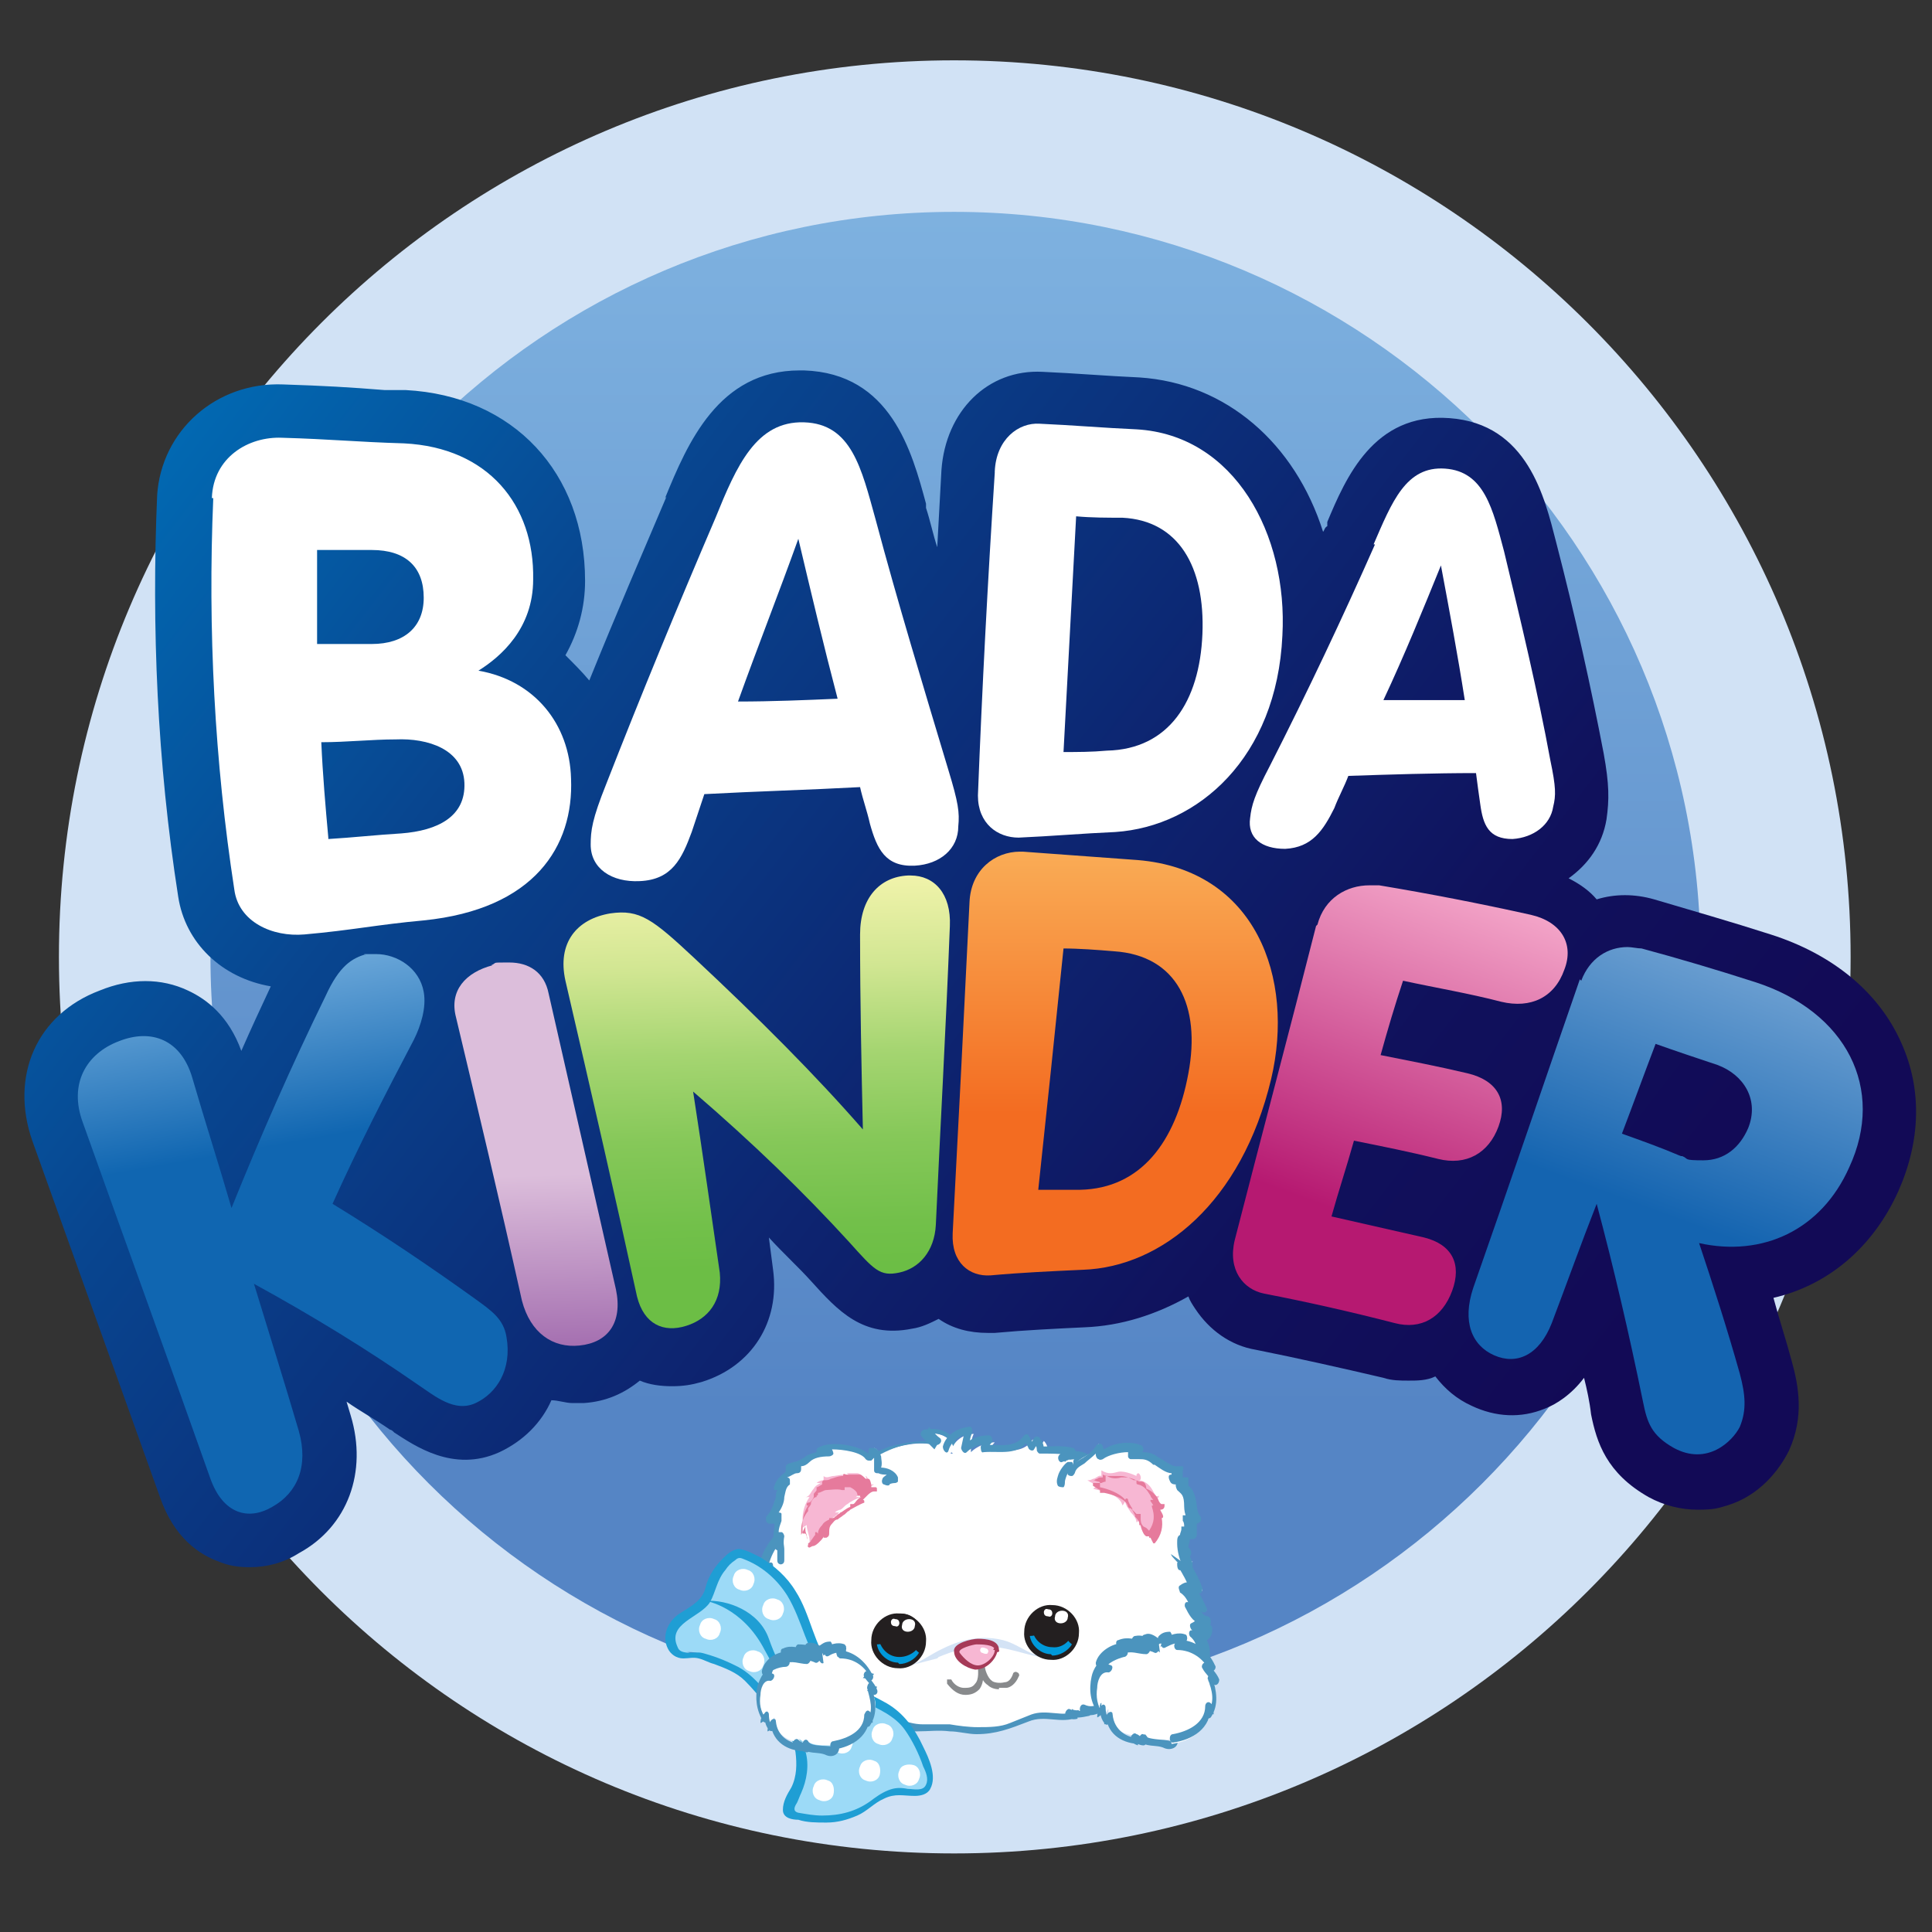 <?xml version="1.0" encoding="UTF-8"?>
<svg id="Layer_1" data-name="Layer 1" xmlns="http://www.w3.org/2000/svg" version="1.1" xmlns:xlink="http://www.w3.org/1999/xlink" viewBox="0 0 137.7 137.7">
  <rect x="0" y="0" width="137.7" height="137.7" fill="#333333" stroke="none"/>
  <defs>
    <style>
      .cls-1 {
        fill: #0099da;
      }

      .cls-1, .cls-2, .cls-3, .cls-4, .cls-5, .cls-6, .cls-7, .cls-8, .cls-9, .cls-10, .cls-11, .cls-12, .cls-13, .cls-14, .cls-15, .cls-16, .cls-17, .cls-18, .cls-19, .cls-20, .cls-21, .cls-22, .cls-23 {
        stroke-width: 0px;
      }

      .cls-2 {
        fill: url(#linear-gradient);
      }

      .cls-3 {
        fill: #d4e3f5;
      }

      .cls-4 {
        fill: url(#linear-gradient-6);
      }

      .cls-5 {
        fill: #f7b7d3;
      }

      .cls-6 {
        fill: #9cdaf7;
      }

      .cls-24 {
        clip-path: url(#clippath-2);
      }

      .cls-7 {
        fill: #203e7a;
      }

      .cls-25 {
        clip-path: url(#clippath-6);
      }

      .cls-8 {
        fill: #93bfe6;
      }

      .cls-9 {
        fill: url(#linear-gradient-5);
      }

      .cls-10 {
        fill: none;
      }

      .cls-26 {
        clip-path: url(#clippath-7);
      }

      .cls-11 {
        fill: #888a8c;
      }

      .cls-27 {
        clip-path: url(#clippath-1);
      }

      .cls-28 {
        clip-path: url(#clippath-4);
      }

      .cls-12 {
        fill: url(#linear-gradient-2);
      }

      .cls-13 {
        fill: #e67a9c;
      }

      .cls-14 {
        fill: url(#linear-gradient-7);
      }

      .cls-15 {
        fill: url(#linear-gradient-3);
      }

      .cls-29 {
        clip-path: url(#clippath-9);
      }

      .cls-30 {
        clip-path: url(#clippath);
      }

      .cls-31 {
        clip-path: url(#clippath-3);
      }

      .cls-16 {
        fill: url(#linear-gradient-8);
      }

      .cls-32 {
        clip-path: url(#clippath-8);
      }

      .cls-17 {
        fill: #231f20;
      }

      .cls-18 {
        fill: #fff;
      }

      .cls-33 {
        clip-path: url(#clippath-5);
      }

      .cls-19 {
        fill: #d1e2f5;
      }

      .cls-20 {
        fill: #1f9ed4;
      }

      .cls-34 {
        clip-path: url(#clippath-10);
      }

      .cls-21 {
        fill: url(#linear-gradient-4);
      }

      .cls-22 {
        fill: #4b94be;
      }

      .cls-23 {
        fill: #a63a58;
      }
    </style>
    <clipPath id="clippath">
      <rect class="cls-10" x=".8" y="4.3" width="136.2" height="129"/>
    </clipPath>
    <clipPath id="clippath-1">
      <path class="cls-10" d="M15,68.2c0,29.3,23.8,53.1,53.1,53.1s53.1-23.8,53.1-53.1S97.3,15.1,68,15.1,15,38.9,15,68.2"/>
    </clipPath>
    <linearGradient id="linear-gradient" x1="-524.3" y1="487" x2="-523.3" y2="487" gradientTransform="translate(-52217.2 56303) rotate(90) scale(107.4 -107.4)" gradientUnits="userSpaceOnUse">
      <stop offset="0" stop-color="#88bce6"/>
      <stop offset="1" stop-color="#5585c5"/>
    </linearGradient>
    <clipPath id="clippath-2">
      <path class="cls-10" d="M47.5,35.4c-1.7,4-3.6,8.4-5.5,13.1-.5-.6-1.1-1.2-1.7-1.8.9-1.6,1.4-3.4,1.4-5.3,0-7.7-5.1-13.2-12.8-13.6h-1.5c-2.5-.2-4.2-.3-7.2-.4-4.8-.2-8.7,3.3-9,7.9-.4,9.4,0,19,1.5,28.6.5,3.3,3.1,5.8,6.6,6.4-.7,1.5-1.4,3-2.1,4.6-.9-2.5-2.5-3.7-3.8-4.3-1.9-.9-4.1-.9-6.3,0-4.5,1.7-6.4,6.1-4.8,10.7l9.1,25.4c1,2.9,2.8,4.1,4.2,4.6.7.3,1.4.4,2.2.4,1.2,0,2.4-.3,3.5-1,3.5-1.9,4.9-5.8,3.7-9.8l-.3-1c1,.7,2.1,1.3,3.1,2,.1,0,.2.1.3.2,1.4.9,4.2,2.9,7.5,1.4,1.7-.8,3-2.1,3.7-3.7.5,0,1,.2,1.5.2s.5,0,.8,0c1.6-.1,2.9-.7,4-1.6.7.3,1.5.4,2.3.4s1.4-.1,2.1-.3c3.6-1.1,5.6-4.3,5.1-8l-.3-2.3c1,1.1,2.1,2.1,3,3.1h0c1.9,2.1,3.7,4.1,7.2,3.4.7-.1,1.3-.4,1.9-.7,1,.7,2.2,1,3.5,1s.3,0,.5,0c2.2-.2,4.3-.3,6.4-.4,2.6-.1,5.1-.9,7.4-2.2.1.3.3.6.5.9,1,1.5,2.5,2.6,4.3,2.9,3,.6,6.1,1.3,9.1,2,.6.2,1.2.2,1.8.2s1.3,0,1.9-.3c.7.9,1.5,1.6,2.6,2.1,1.7.8,3.5.9,5.2.2.8-.3,1.9-1,2.8-2.2.2.8.4,1.7.5,2.6.4,2,1.1,4.2,4.1,5.9,1.1.6,2.3.9,3.5.9s1.4-.1,2.1-.3c2.3-.7,3.7-2.5,4.4-3.9,1.1-2.4.7-4.6.2-6.4-.4-1.5-.9-3-1.3-4.5,3.9-.9,7.1-3.6,8.9-7.6,1.6-3.6,1.7-7.3.2-10.6-1.6-3.6-4.9-6.3-9.3-7.7h0c-2.8-.9-5.6-1.7-8.3-2.5-1.4-.4-2.8-.4-4.1,0-.5-.6-1.2-1.1-2-1.5,1.4-1,2.4-2.4,2.7-4.2.2-1.4.2-2.5-.2-4.7-.9-4.7-2-9.7-3.4-15.1-.8-3.1-2-8.4-7.6-8.8-5.4-.4-7.4,4.3-8.7,7.4v.3c-.2.1-.2.3-.3.4-2-6.3-6.9-10.6-13.1-11-2.3-.1-4.6-.3-6.9-.4-3.9-.2-6.9,2.8-7.2,7-.1,1.8-.2,3.7-.3,5.5-.3-.9-.5-1.9-.8-2.8v-.3c-1-3.7-2.5-9.3-8.7-9.5,0,0-.2,0-.3,0-5.8,0-8,5.2-9.6,9.1"/>
    </clipPath>
    <linearGradient id="linear-gradient-2" x1="-527.2" y1="487.1" x2="-526.2" y2="487.1" gradientTransform="translate(-64026.6 69370.8) rotate(90) scale(131.6 -131.6)" gradientUnits="userSpaceOnUse">
      <stop offset="0" stop-color="#0077c0"/>
      <stop offset="0" stop-color="#0072bb"/>
      <stop offset=".3" stop-color="#08458f"/>
      <stop offset=".6" stop-color="#0d2470"/>
      <stop offset=".8" stop-color="#10115c"/>
      <stop offset="1" stop-color="#120a56"/>
    </linearGradient>
    <clipPath id="clippath-3">
      <rect class="cls-10" x=".8" y="4.3" width="136.2" height="129"/>
    </clipPath>
    <clipPath id="clippath-4">
      <path class="cls-10" d="M26.1,68c-1,.3-1.9.8-2.9,3-2.4,4.9-4.6,9.9-6.7,15.1-.9-3.1-1.9-6.2-2.8-9.3-.8-2.7-2.9-3.5-5.2-2.6-2.4.9-3.6,3.1-2.6,5.8,3.1,8.7,6.2,17.2,9.1,25.4.9,2.5,2.7,3,4.4,2,1.8-1,2.6-2.9,1.9-5.4-1-3.4-2.1-6.9-3.2-10.5,4.2,2.3,8.1,4.7,11.7,7.2,1.2.8,2.6,2,4.1,1.3,1.5-.7,2.6-2.4,2.2-4.7-.2-1.3-1.1-1.9-2.2-2.7-3.2-2.3-6.6-4.6-10.2-6.8,1.8-4,3.8-7.9,5.8-11.7.5-1,.9-2.3.7-3.4-.3-1.7-1.9-2.7-3.4-2.7s-.5,0-.8.1"/>
    </clipPath>
    <linearGradient id="linear-gradient-3" x1="-516.1" y1="469.8" x2="-515.1" y2="469.8" gradientTransform="translate(-7810 8683.7) rotate(90) scale(16.7 -16.7)" gradientUnits="userSpaceOnUse">
      <stop offset="0" stop-color="#88bce6"/>
      <stop offset="1" stop-color="#1066b1"/>
    </linearGradient>
    <clipPath id="clippath-5">
      <path class="cls-10" d="M35.1,68.8c-1.9.5-3.1,1.8-2.6,3.7,1.5,6.3,3.1,13,4.7,20.2.6,2.3,2.2,3.4,4.1,3.2,2-.2,3.1-1.6,2.6-4-1.7-7.5-3.3-14.5-4.8-21.1-.3-1.5-1.4-2.2-2.8-2.2s-.8,0-1.3.2"/>
    </clipPath>
    <linearGradient id="linear-gradient-4" x1="-519.7" y1="480.5" x2="-518.7" y2="480.5" gradientTransform="translate(-15735.7 17123.4) rotate(90) scale(32.8 -32.8)" gradientUnits="userSpaceOnUse">
      <stop offset="0" stop-color="#dcbedb"/>
      <stop offset=".2" stop-color="#dcbedb"/>
      <stop offset=".7" stop-color="#9255a2"/>
      <stop offset="1" stop-color="#9255a2"/>
    </linearGradient>
    <clipPath id="clippath-6">
      <path class="cls-10" d="M64.7,62.4c-2,.1-3.4,1.6-3.4,4.2,0,4.8.1,9.5.2,13.9,0,0,0,0,0,0-3.4-3.9-7.4-7.9-12-12.2-3-2.8-3.9-3.5-6-3.2-2.4.4-3.8,2.1-3.2,4.8,1.9,8.2,3.6,15.6,5.1,22.5.5,2,1.9,2.6,3.5,2.1,1.6-.5,2.6-1.8,2.4-3.8-.6-4.1-1.2-8.4-1.9-12.9,0,0,0,0,0,0,4.3,3.7,7.9,7.2,11.1,10.7,1.8,2,2.2,2.5,3.6,2.2,1.4-.3,2.5-1.5,2.6-3.4.3-6.6.7-13.6,1-21.3.1-2.3-1.1-3.6-2.8-3.6s-.2,0-.3,0"/>
    </clipPath>
    <linearGradient id="linear-gradient-5" x1="-519.3" y1="479.8" x2="-518.3" y2="479.8" gradientTransform="translate(-14628 15950.4) rotate(90) scale(30.6 -30.6)" gradientUnits="userSpaceOnUse">
      <stop offset="0" stop-color="#fff9b6"/>
      <stop offset="0" stop-color="#fff9b6"/>
      <stop offset=".3" stop-color="#d1e692"/>
      <stop offset=".5" stop-color="#a5d571"/>
      <stop offset=".7" stop-color="#86c859"/>
      <stop offset=".9" stop-color="#72c04a"/>
      <stop offset="1" stop-color="#6cbe45"/>
    </linearGradient>
    <clipPath id="clippath-7">
      <path class="cls-10" d="M75.7,67.6c1.2,0,2.5.1,3.7.2,4.5.3,6.2,3.9,5.3,8.7-.9,4.9-3.4,8.2-7.7,8.3-1,0-2,0-3,0,.6-5.6,1.2-11.3,1.8-17.2M69.1,64.3c-.4,8.2-.8,16.1-1.2,23.6-.1,2.1,1.2,3.1,2.7,3,2.2-.2,4.4-.3,6.6-.4,5.6-.2,11.3-4.8,13.4-13.6,1.7-7.2-1.1-14.9-9.5-15.6-2.7-.2-5.4-.4-8.2-.6,0,0-.1,0-.2,0-1.8,0-3.5,1.3-3.6,3.6"/>
    </clipPath>
    <linearGradient id="linear-gradient-6" x1="-521.5" y1="483.3" x2="-520.5" y2="483.3" gradientTransform="translate(-22192 24088.3) rotate(90) scale(46.1 -46.1)" gradientUnits="userSpaceOnUse">
      <stop offset="0" stop-color="#ffdb7c"/>
      <stop offset="0" stop-color="#ffdb7c"/>
      <stop offset=".7" stop-color="#f36c21"/>
      <stop offset="1" stop-color="#f36c21"/>
    </linearGradient>
    <clipPath id="clippath-8">
      <path class="cls-10" d="M93.8,66c-1.9,7.5-3.9,15-5.8,22.4-.5,2.1.6,3.5,2.1,3.8,3.1.6,6.2,1.3,9.3,2.1,1.9.5,3.4-.4,4.1-2.3.7-1.9,0-3.3-2-3.8-2.2-.5-4.4-1-6.6-1.5.5-1.8,1.1-3.6,1.6-5.4,2,.4,4,.8,6,1.3,2,.5,3.6-.4,4.3-2.3.7-1.9-.1-3.3-2.2-3.8-2.1-.5-4.2-.9-6.2-1.3.5-1.8,1-3.5,1.6-5.3,2.3.5,4.7.9,7,1.5,2.1.5,3.8-.3,4.5-2.3.7-1.8-.2-3.4-2.4-3.9-3.6-.8-7.2-1.5-10.8-2.1-.2,0-.5,0-.7,0-1.6,0-3.2.9-3.7,2.8"/>
    </clipPath>
    <linearGradient id="linear-gradient-7" x1="-514.1" y1="482" x2="-513.1" y2="482" gradientTransform="translate(-13146.7 -12348.4) rotate(-180) scale(25.8 -25.8)" gradientUnits="userSpaceOnUse">
      <stop offset="0" stop-color="#f6abcc"/>
      <stop offset="1" stop-color="#b61971"/>
    </linearGradient>
    <clipPath id="clippath-9">
      <path class="cls-10" d="M119.8,82.4c-1.4-.6-2.8-1.1-4.2-1.6.8-2.1,1.6-4.3,2.4-6.4,1.4.5,2.9,1,4.4,1.5,1.9.7,3,2.5,2.2,4.5-.6,1.4-1.7,2.3-3.2,2.3s-1-.1-1.5-.3M112.6,69.8c-2.5,7.2-5,14.6-7.6,22-.8,2.4-.1,4.1,1.5,4.8,1.6.7,3.2,0,4.1-2.3,1.1-2.9,2.1-5.7,3.2-8.5,0,0,0,0,0,0,1.2,4.5,2.3,9.2,3.3,14.1.3,1.5.6,2.4,2.2,3.3,2.4,1.3,4.2-.5,4.7-1.5.5-1.2.4-2.3,0-3.8-.9-3.2-1.9-6.3-2.9-9.3,4.5,1,8.7-.9,10.7-5.4,2.6-5.6-.2-11.1-6.7-13.2-2.8-.9-5.5-1.7-8.1-2.4-.3,0-.7-.1-1-.1-1.4,0-2.7.8-3.3,2.4"/>
    </clipPath>
    <linearGradient id="linear-gradient-8" x1="-516.8" y1="483.7" x2="-515.8" y2="483.7" gradientTransform="translate(-16851.4 -15815.9) rotate(-180) scale(32.9 -32.9)" gradientUnits="userSpaceOnUse">
      <stop offset="0" stop-color="#b0cdeb"/>
      <stop offset="1" stop-color="#1464b0"/>
      <stop offset="1" stop-color="#1464b0"/>
    </linearGradient>
    <clipPath id="clippath-10">
      <rect class="cls-10" x=".8" y="4.3" width="136.2" height="129"/>
    </clipPath>
  </defs>
  <g class="cls-30">
    <path class="cls-19" d="M131.9,68.2c0,35.3-28.6,63.9-63.9,63.9S4.2,103.5,4.2,68.2,32.8,4.3,68,4.3s63.9,28.6,63.9,63.9"/>
  </g>
  <g class="cls-27">
    <rect class="cls-2" x="15" y="15.1" width="106.1" height="106.2"/>
  </g>
  <g class="cls-24">
    <rect class="cls-12" x="-6.5" y="-11.2" width="150.7" height="160" transform="translate(-27.7 81.5) rotate(-52.5)"/>
  </g>
  <g class="cls-31">
    <path class="cls-18" d="M15.1,35.5c.1-2.9,2.6-4.4,5-4.3,3.5.1,5.3.3,8.7.4,6,.3,9.3,4.4,9.2,9.7,0,3.5-2.3,5.5-3.9,6.5,4,.7,6.5,3.8,6.6,7.7.2,4.8-2.6,9.3-10.5,10.1-3.3.3-5.1.7-8.5,1-2.3.2-4.7-.9-5-3.2-1.4-9.1-1.9-18.5-1.5-27.9M22.6,45.9c1.3,0,2.6,0,3.9,0,2.3,0,3.7-1.2,3.7-3.3,0-2.2-1.3-3.4-3.7-3.4-1.3,0-2.6,0-3.9,0,0,2.3,0,4.6,0,6.9M23.4,59.8c1.7-.1,3.5-.3,5.2-.4,2.6-.2,4.6-1.2,4.5-3.6-.1-2.4-2.6-3.2-4.9-3.1-1.7,0-3.5.2-5.3.2.1,2.3.3,4.6.5,6.8"/>
    <path class="cls-18" d="M51,36.9c1.5-3.7,2.9-6.9,6.3-6.8,3.4.1,4.1,3.3,5.1,6.9,1.6,6,3.4,11.9,5.2,17.9.7,2.3.8,3,.7,4,0,1.6-1.3,2.7-3.1,2.8-2.1.1-2.7-1.2-3.2-3-.2-.9-.5-1.7-.7-2.6-3.7.2-7.4.3-11.1.5-.3.9-.6,1.8-.9,2.7-.7,1.9-1.4,3.4-3.7,3.5-2,.1-3.5-.9-3.5-2.6,0-1,.1-1.8,1.1-4.3,2.5-6.4,5.1-12.7,7.8-19M56.9,38.4s0,0,0,0c-1.4,3.9-2.9,7.7-4.3,11.6,2.4,0,4.8-.1,7.1-.2-1-3.8-1.9-7.6-2.8-11.4"/>
    <path class="cls-18" d="M70.9,33.6c.1-2.3,1.7-3.5,3.2-3.4,2.3.1,4.6.3,6.9.4,7,.4,10.8,7.5,10.4,14.7-.4,8.7-6,13.6-11.9,14-2.3.1-4.6.3-6.9.4-1.5,0-2.9-1-2.9-3,.3-7.7.7-15.3,1.2-23M75.8,53.6c1,0,2,0,3.1-.1,4.4-.1,6.6-3.5,6.8-8.3.2-4.8-1.7-8.1-5.7-8.3-1.1,0-2.2,0-3.3-.1-.3,5.6-.6,11.2-.9,16.8"/>
    <path class="cls-18" d="M97.9,38.8c1.3-3,2.3-5.6,5.1-5.4,2.8.2,3.4,2.9,4.2,5.9,1.2,5,2.4,10,3.3,14.9.4,1.9.4,2.5.2,3.3-.2,1.3-1.4,2.2-2.9,2.3-1.7,0-2.1-1-2.3-2.5-.1-.7-.2-1.4-.3-2.2-3,0-6.1.1-9.1.2-.3.8-.7,1.5-1,2.3-.8,1.6-1.6,2.8-3.5,2.9-1.7,0-2.7-.8-2.5-2.2.1-.9.3-1.6,1.4-3.7,2.7-5.3,5.2-10.6,7.5-15.8M102.7,40.3s0,0,0,0c-1.3,3.2-2.6,6.4-4.1,9.6,2,0,3.9,0,5.8,0-.5-3.2-1.1-6.4-1.7-9.6"/>
  </g>
  <g class="cls-28">
    <rect class="cls-15" x="1.7" y="65.4" width="38.3" height="45.3" transform="translate(-15.3 5.1) rotate(-10.2)"/>
  </g>
  <g class="cls-33">
    <rect class="cls-21" x="31.6" y="68.5" width="13.3" height="27.8" transform="translate(-2.4 1.2) rotate(-1.7)"/>
  </g>
  <g class="cls-25">
    <rect class="cls-9" x="39.2" y="62" width="29.2" height="33.4" transform="translate(-2.4 1.7) rotate(-1.7)"/>
  </g>
  <g class="cls-26">
    <rect class="cls-4" x="67.8" y="60.7" width="24.4" height="30.3"/>
  </g>
  <g class="cls-32">
    <rect class="cls-14" x="80.7" y="62" width="38.1" height="33.9" transform="translate(-8.7 145.5) rotate(-69.9)"/>
  </g>
  <g class="cls-29">
    <rect class="cls-16" x="96.7" y="65.4" width="45.2" height="41.1" transform="translate(-2.8 167.8) rotate(-69.6)"/>
  </g>
  <g class="cls-34">
    <path class="cls-18" d="M62.2,121.9c-.2.3-.3.7-.7.7.3.1.8.2,1.1,0,0,.2-.2.3-.4.4.2,0,.4,0,.5,0,.2,0,.4-.2.5-.2.4,0,.7.3,1.1.4.8.2,1.6,0,2.4,0,.8,0,1.5.3,2.4.3.8,0,1.6,0,2.4-.3.8-.3,1.7-.9,2.5-.9.9,0,1.5.4,2.4,0-.2,0-.5,0-.6-.2.4.2.9.2,1.3,0-.2,0-.2,0-.3-.2.3.2.8.2,1.1,0,.2,0,1-.6.8-.7"/>
    <path class="cls-22" d="M62,121.8c0,.2-.3.4-.5.5-.3,0-.3.5,0,.6.4.1.8.2,1.2,0,0-.1-.2-.3-.2-.4,0,0-.2.2-.2.3-.2,0-.2.5,0,.5.2,0,.4,0,.6,0,.3,0,.4-.2.7-.2.3,0,.6.2.9.3.3,0,.6,0,.9,0,.8,0,1.5-.1,2.3,0,.6,0,1.3.2,1.9.2,1.4,0,2.4-.4,3.7-.9,1.2-.5,2.3.2,3.5-.3.2,0,.2-.6,0-.5-.1,0-.3,0-.4-.1,0,.2-.1.3-.2.5.5.2.9.1,1.4,0,.2,0,.2-.5,0-.5,0,0-.2-.1-.2-.2,0,.2-.2.3-.3.5.6.3,1.1.1,1.6-.2.2-.2.9-.6.5-1-.2-.2-.5.3-.3.4,0-.2,0-.3-.2-.1,0,0-.2.2-.3.2-.3.2-.7.3-1.1.1-.3-.1-.4.3-.3.5.2.1.2.2.4.3,0-.2,0-.4,0-.5-.4.2-.7.2-1.2,0-.2,0-.4.4-.2.5.2.2.4.3.8.2,0-.2,0-.4,0-.5-1.1.4-2.2-.2-3.3.2-.5.2-1,.4-1.5.6-.7.3-1.5.3-2.3.3-.7,0-1.4-.1-2-.2-.6,0-1.3,0-1.9,0-.7,0-1.2-.2-1.9-.4-.1,0-.3,0-.4,0-.3.2-.5.2-.8.1,0,.2,0,.4,0,.5.3-.1.4-.3.5-.6,0-.1,0-.5-.2-.4-.3.2-.6.2-1,0,0,.2,0,.4,0,.6.5,0,.7-.4.9-.9.2-.3-.2-.6-.4-.2"/>
    <path class="cls-18" d="M68,103.1c-.3-.8-1.4-1.1-2.1-.9.2.3.5.6.8.8-1.2-.3-2.5,0-3.6.4-1.4.7-2.2,1.4-3.7.7,0,.4,0,.8.1,1-.6,0-1.3.3-1.7.7.2,0,.6,0,.7.1-.4.3-.9.5-1.4.8h.6c-.8.6-1.2,1.8-2.2,1.9.1,0,.3.3.5.4-.9.6-1.7,1.8-1.9,2.9.1-.1.3-.2.4-.3,0,1-.9,2.4-1.9,2.6.2.3.6.4,1,.4-.5.8-.7,1.8-.7,2.7.3-.3.6-.6.8-.8-.4,1-.5,2.6,0,3.5,0-.3.1-.7.3-1,0,.9.3,1.9,1,2.6.1-.4.2-.9.3-1.2.5.7.9,1.4,1.7,2,0-.3.1-.6.2-.9.3.5.8.9,1.3,1.1"/>
    <path class="cls-22" d="M68.2,102.9c-.4-.9-1.4-1.2-2.3-1-.2,0-.4.3-.2.5.3.3.6.6.9.9l.3-.5c-1.2-.2-2.3,0-3.5.3-1.4.5-2.3,1.4-3.8.8-.2,0-.3.2-.3.3,0,.4,0,.9.2,1.2,0-.2.2-.3.2-.5-.7,0-1.4.3-1.9.8-.1.1-.2.5,0,.4.3,0,.4,0,.7.1,0-.2,0-.3,0-.5-.4.3-.9.5-1.4.8-.2.1-.2.5,0,.5h.6c0-.1,0-.3,0-.4-.7.6-1.1,1.7-2,1.8-.2,0-.4.4-.2.5.2.1.3.3.5.4,0-.2,0-.3,0-.5-1.1.7-1.8,1.9-2,3.2,0,.2.2.3.3.2.1-.1.3-.2.4-.3-.1,0-.2-.1-.3-.2-.1.9-.7,2-1.7,2.3-.2,0-.3.4-.1.5.3.3.6.4,1,.4,0-.1,0-.3,0-.4-.5.9-.7,1.9-.8,2.9,0,.2.3.2.4,0,.3-.3.5-.6.8-.8-.1,0-.2-.2-.3-.2-.4,1.2-.6,2.6,0,3.7.1.2.4,0,.4-.2,0-.3.1-.6.3-.8-.1,0-.3,0-.4,0,.1,1,.3,2,1.1,2.7.1.1.4,0,.4-.2.1-.4.2-.8.3-1.2-.1,0-.3.1-.4.2.5.7,1,1.5,1.8,2.1.2.1.4-.1.4-.3,0-.3.1-.5.2-.8-.1,0-.3.1-.4.2.4.5.8.9,1.4,1.1.2.1.5-.4.2-.5-.5-.2-.9-.5-1.2-1-.1-.2-.4,0-.4.2,0,.3-.2.6-.2.9.1,0,.3-.2.4-.3-.7-.5-1.1-1.3-1.7-2-.1-.2-.4,0-.4.2-.1.4-.2.8-.3,1.2.1,0,.3-.1.4-.2-.7-.7-.9-1.6-1-2.5,0-.2-.3-.2-.4,0-.2.4-.3.7-.4,1.1.1,0,.3-.1.4-.2-.5-1-.4-2.2,0-3.2,0-.3-.2-.4-.4-.2-.3.3-.6.5-.8.8.1,0,.2,0,.4,0,0-.9.2-1.8.6-2.5,0-.1.1-.4,0-.4-.4,0-.6-.1-.9-.4,0,.2,0,.3-.1.5,1.2-.3,2-1.7,2.1-2.8,0-.2-.1-.3-.3-.2-.1.1-.3.2-.4.3.1,0,.2.1.3.2.2-1.1.8-2.1,1.7-2.7.1,0,.3-.4,0-.5-.2-.1-.3-.3-.5-.4,0,.2-.1.3-.2.5,1.2-.2,1.6-1.3,2.4-2,.2-.1.2-.4,0-.4h-.6c0,.1,0,.3,0,.5.4-.3.9-.5,1.4-.8.2-.1.2-.4,0-.5-.3-.1-.5-.2-.8-.2,0,.1,0,.3,0,.4.5-.4,1-.6,1.6-.6.2,0,.4-.3.2-.5-.2-.3-.2-.6-.1-.9-.1,0-.2.2-.3.3,1,.4,1.9.3,2.8-.2,1.4-.8,2.8-1.3,4.4-.9.3,0,.5-.3.3-.5-.3-.2-.5-.5-.8-.8,0,.2-.2.3-.2.5.7-.1,1.6,0,1.9.8.1.3.6,0,.5-.3"/>
    <path class="cls-18" d="M85.2,119c.3-.4.5-.8.3-1.3.2.2.4.3.5.5.1-.5,0-1.1-.4-1.5.3,0,.6-.3.6-.6-.3,0-.2,0-.5,0,.3-.1.5-.3.5-.6-.3,0-.7-.7-.8-1,.2.1.4.1.6.3-.2-.5-.4-1.1-1-1.4.2-.2.5-.2.7,0-.1-.6-.5-1.1-.8-1.7,0,0,0,0-.1,0,0,0,.1-.3.2-.4-.2,0-.3-.3-.5-.4.8-.3,0-.4-.3-.6-.4-.3-.7-.8-1-1.1.2-.1.3-.3.4-.4-.3,0-.3-.2-.6-.3.3,0,.4-.2.4-.5-.7.2-1.1-.2-1.4-.8h0c.2,0,.5-.1.7-.2-.6-.6-1.1-.5-1.8-.6-.8-.1-.3-.8-.4-.9-.2.1-.7,0-.8.2.2-.2.3-.6.3-.9-.8.6-1.8,0-2.6-.4.1-.3.4-.4.6-.4-.5-.4-1.2-.2-1.8,0,.2-.2.5-.4.7-.5-.7-.2-1.5,0-2.2-.1,0-.2-.1-.5-.3-.7-.1.2-.3.4-.4.6,0-.2-.2-.5-.4-.7-.7,1.1-2,.7-3.1.8.1-.2.2-.4.4-.6-.6,0-1.3.3-1.7.7,0-.4,0-.9.2-1.3-.7,0-1.5.5-1.6,1.3"/>
    <path class="cls-22" d="M85.3,119.2c.4-.5.5-.9.3-1.5,0,.1-.2.2-.3.3.2.1.3.3.5.4.1.1.3,0,.4-.1.1-.7,0-1.3-.5-1.8,0,.2,0,.3,0,.5.4,0,.7-.4.7-.8,0-.2,0-.4-.3-.4-.1,0-.3,0-.4,0,0,.2,0,.3.1.5.3-.2.5-.4.5-.7,0-.1,0-.3-.2-.4-.4,0-.6-.5-.7-.9,0,.1-.1.3-.2.4.2,0,.3.1.5.2.2.1.4-.1.3-.3-.3-.6-.5-1.2-1.1-1.6,0,.2,0,.3,0,.5.2,0,.3,0,.5,0,.2.2.3-.1.3-.3-.2-.6-.5-1.2-.9-1.8,0-.2-.3-.2-.4,0,0,0,0,0,0,0,0,.2.2.3.3.5,0-.1.1-.3.2-.4.1-.2,0-.4-.1-.5-.2,0-.2-.2-.4-.3,0,.2,0,.3,0,.5.3-.1.7-.4.4-.8-.1-.2-.3-.2-.5-.3-.5-.2-.8-.7-1.2-1.1,0,.1,0,.3,0,.4.1-.1.3-.3.4-.4.2-.2,0-.5-.2-.5-.2,0-.3-.1-.5-.2,0,.2,0,.3,0,.5.4-.1.5-.3.5-.7,0-.2-.1-.4-.3-.4-.3,0-.6,0-.9-.3,0,0-.2-.2-.2-.2,0,0-.1.1-.2.2.3,0,.5,0,.8-.1.2,0,.1-.4,0-.5-.4-.3-.8-.5-1.3-.6-.3,0-.9,0-.8-.4,0,0,0-.2,0-.3,0-.2-.1-.5-.4-.3-.2.1-.5,0-.8.2,0,.2.2.3.3.5.2-.3.3-.7.3-1.1,0-.2-.2-.4-.4-.3-.8.4-1.6,0-2.3-.4,0,.1,0,.3,0,.4,0-.2.3-.3.5-.3.3,0,.2-.4,0-.5-.6-.4-1.3-.3-1.9,0,0,.2.1.3.2.5.2-.2.4-.4.7-.5.2-.1,0-.5-.1-.5-.8-.2-1.5-.1-2.3-.1,0,0,.2.1.2.2,0-.3-.1-.6-.3-.8,0-.1-.3-.2-.4,0-.1.2-.3.4-.4.6.1,0,.3,0,.4.1-.1-.3-.2-.6-.4-.9,0-.1-.2-.1-.3,0-.7,1-1.9.6-2.9.7,0,.1.2.3.2.4.1-.2.2-.4.4-.6.1-.1,0-.5-.2-.5-.7,0-1.3.2-1.8.7.1.1.2.2.4.3,0-.4,0-.8.2-1.2,0-.2,0-.5-.3-.4-.8.1-1.6.6-1.8,1.4,0,.3.3.6.4.3.2-.7.8-1.1,1.5-1.2,0-.1-.2-.3-.3-.4-.1.5-.2.9-.3,1.4,0,.1.2.5.4.3.4-.4,1-.6,1.6-.6,0-.2-.1-.3-.2-.5-.2.2-.3.4-.4.7,0,.1,0,.5.2.4,1.2-.1,2.5.3,3.2-.9-.1,0-.2,0-.3,0,.1.2.2.4.3.6,0,.1.3.3.4.1.1-.2.3-.4.4-.6-.1,0-.2,0-.4,0,.1.2.2.4.2.7,0,0,.1.2.2.2.7,0,1.5,0,2.2.1,0-.2,0-.3-.1-.5-.3.2-.5.3-.7.5-.2.2,0,.6.2.5.5-.2,1.1-.3,1.6,0,0-.2,0-.3,0-.5-.4,0-.6.1-.8.4,0,.1,0,.4,0,.4.9.5,1.8,1,2.8.4-.1,0-.2-.2-.4-.3,0,.3,0,.5-.2.7-.1.2,0,.6.3.5.3-.1.6,0,.9-.2-.1-.1-.2-.2-.4-.3,0,.3-.2.7,0,1,.2.2.3.3.6.3.6.1,1.2.1,1.7.6,0-.2,0-.3,0-.5-.2,0-.4,0-.7.1-.1,0-.2,0-.2.2,0,.8,1,1.3,1.7,1.2-.1-.1-.2-.2-.3-.4,0,.1-.2.2-.3.3-.2,0-.2.4,0,.5.2.1.4.3.7.3,0-.2-.1-.4-.2-.5-.1.1-.3.3-.4.4-.1.1-.1.3,0,.4.3.3.6.7.9,1,.1,0,.2.2.3.2,0,0,.2,0,.3.1.2,0,.2,0,0,0-.2,0-.2.3,0,.5.2.2.3.4.6.5,0-.2,0-.3-.1-.5,0,.1-.1.3-.2.4,0,.2,0,.6.3.5.1,0,.2,0,.2-.2-.1,0-.3,0-.4,0,.3.5.6,1,.8,1.6,0-.1.2-.2.3-.3-.3-.3-.6-.3-1,0-.2.1,0,.4,0,.5.5.3.6.8.9,1.3,0-.1.2-.2.3-.3-.2-.1-.4-.2-.6-.3-.3-.1-.3.3-.2.4.2.4.5,1,1,1.1,0-.1-.1-.2-.2-.4,0,.2-.2.3-.4.4-.2.1,0,.5.1.5.2,0,.3.1.6,0-.1-.1-.2-.2-.3-.4,0,.3-.2.4-.4.4-.2,0-.2.4,0,.5.4.4.4.7.3,1.2.1,0,.2,0,.4-.1-.2-.2-.4-.3-.6-.5-.2-.2-.3.1-.3.3,0,.4,0,.7-.3,1-.2.2.2.7.4.4"/>
    <path class="cls-18" d="M64.4,104.6c-4.1,1.4-6.7,4.6-8.2,8.6-1.2,3.1-1.8,6.8,1.9,8.1,2.7.9,5.7.8,8.6,1.1,1.5.1,2.1.9,3.5.6,1.8-.4,3.2-.8,4.9-1.4,1.2-.4,4.4,0,5.5-.6.9-.4,1.4-2.2,2.1-2.9,1.8-1.8-.5-4.3-1.6-5.8-1.4-1.8-2.6-3.1-4.4-4.5-1-.8-2.6-1.7-2.7-3.1"/>
    <path class="cls-18" d="M67,103.6c-.8.3-1.3.9-1.6,1.7-.2.6-.3,1.3.4,1.6.5.2,1.1.2,1.6.2.3,0,.4.2.7.1.3,0,.9,0,1.2-.2.2,0,.6-.2.8-.3.2,0,.3-.3.4-.5.3-.4,0-.8-.3-1.1-.3-.3-.5-.6-.8-.9-.2-.1-.5-.3-.5-.6"/>
    <path class="cls-18" d="M81,117.6c-.3-.1-.9-.2-1.2-.1.2.2.5,0,.6.3-.5-.3-1.1,0-1.5.2.2,0,.7,0,.7.1"/>
    <path class="cls-17" d="M81,117.4c-.4-.1-.9-.2-1.3-.1-.2,0-.2.4,0,.5.1,0,.4,0,.5.2,0-.1.2-.3.2-.4-.6-.3-1.2,0-1.7.2-.2.1-.1.5.1.5s.5,0,.6,0c.2.3.4-.2.2-.4-.2-.2-.6-.2-.9-.2,0,.2,0,.4.1.6.4-.2.9-.5,1.4-.2.3.1.3-.3.2-.4-.2-.3-.4-.2-.7-.4,0,.2,0,.4,0,.5.4-.1.8,0,1.2,0,.3.1.3-.5,0-.6"/>
    <path class="cls-18" d="M86.5,121c0,.9-1,1.7-2.2,1.6s-1.8-.8-1.8-1.8c0-.9.7-1.7,1.9-1.6s2.1.8,2.1,1.8"/>
    <path class="cls-18" d="M82.7,117.2c-.2-.3-.8-.6-1.1-.4,0,.2.4.3.6.4-.3-.2-.9-.4-1.3-.3.2,0,.5.1.6.3-.6,0-1.2-.3-1.8,0,.1,0,.2.1.3.2-.5,0-1.6.5-1.7,1.1.2-.2.4,0,.6,0-.6-.2-1,1-1,1.4,0,.6,0,1.4.5,1.9,0-.2,0-.4.1-.5,0,.5,0,.7.3,1.1,0-.2,0-.4.2-.6,0,1.3,1,1.9,2.1,1.9-.2,0-.3-.2-.4-.3.2.2.5.3.8.4,0,0-.1-.2-.2-.3.2.4,1.1.5,1.5.5.3,0,.2,0,.4,0,.2,0,.6,0,.4-.4"/>
    <path class="cls-22" d="M82.8,117c-.3-.3-.8-.7-1.2-.5-.2,0-.3.3-.2.5.2.2.4.3.6.4,0-.2.2-.3.3-.5-.4-.2-.9-.4-1.4-.3-.2,0-.4.5-.1.5.2,0,.4.1.6.3,0-.2.1-.3.2-.5-.7,0-1.2-.3-1.9,0-.2,0-.2.4,0,.5,0,0,.2.1.2.2,0-.2.1-.3.2-.5-.8,0-1.8.6-2,1.4,0,.1,0,.3.2.3.2,0,.3,0,.5,0,0-.2.1-.4.2-.5-.7-.1-1.1.7-1.2,1.2-.2.9-.1,1.9.5,2.6.2.2.4-.1.4-.3,0,0,0-.2,0-.2-.1,0-.2,0-.3-.1,0,.5,0,.9.3,1.3.2.3.4,0,.4-.2,0-.1,0-.3.1-.4-.1,0-.3,0-.4,0,.1,1.3,1,2,2.3,2.1.2,0,.4-.4.2-.5,0,0-.2-.2-.3-.2l-.4.4c.3.2.6.4.9.4.2,0,.3-.3.3-.5,0-.1-.1-.2-.2-.3-.1.1-.3.2-.4.4.4.6,1.2.3,1.8.6.5.2,1.1-.1.9-.7,0-.3-.5,0-.4.3,0-.3-1.6-.1-1.9-.5-.2-.3-.5.1-.4.4,0,.1.1.2.2.3,0-.2.2-.3.3-.5-.3,0-.5-.1-.7-.3-.2-.2-.5.2-.4.4.1.2.2.3.5.4,0-.2.1-.4.2-.5-1,0-1.9-.6-2-1.7,0-.3-.3-.2-.4,0-.1.2-.2.4-.2.7.1,0,.3-.2.4-.2-.2-.3-.3-.6-.3-1,0-.2-.2-.3-.3-.1-.2.2-.3.4-.3.8.1,0,.3-.2.4-.3-.4-.5-.5-1.2-.4-1.8,0-.4.2-1.2.8-1.1.2,0,.4-.4.2-.5-.3-.1-.4-.2-.7,0,0,0,.1.2.2.3.2-.5,1-.8,1.4-.9.2,0,.4-.3.2-.5-.1-.1-.2-.1-.3-.2,0,.2,0,.3,0,.5.6-.3,1.1,0,1.7,0,.2,0,.4-.4.2-.5-.2-.2-.4-.3-.7-.3,0,.2,0,.4-.1.5.4,0,.8,0,1.2.2.2.1.5-.4.3-.5-.2-.1-.4-.2-.6-.4,0,.2-.1.3-.2.5.3-.1.7.2.9.4.2.2.5-.2.3-.5"/>
    <path class="cls-18" d="M82.6,117.2c.2-.2.4-.4.7-.3,0,.1-.2.2-.3.4.3-.2,1.1-.4,1.4-.2-.1.1-.4.2-.5.4,1-.1,2.1.7,2.5,1.7-.2,0-.3-.2-.5-.2,0,.2.3.4.4.5.1.2.3.5.3.7-.2,0-.3-.1-.5-.2.3.8.6,1.8,0,2.6,0-.2,0-.5-.1-.6,0,1.3-1.1,2.1-2.5,2.3"/>
    <path class="cls-22" d="M82.7,117.4c.1-.1.3-.3.5-.3,0-.2,0-.3-.1-.5-.1.1-.2.2-.3.4-.1.2,0,.6.3.4.4-.2.8-.4,1.2-.2,0-.2,0-.4,0-.5-.2.1-.3.2-.5.4-.2.1-.1.5.1.5,1,0,1.9.6,2.3,1.5,0-.1.2-.3.2-.4-.1,0-.3-.1-.5-.2-.2,0-.3.3-.2.4.2.4.6.7.8,1.1,0-.1.2-.2.3-.4-.2,0-.3,0-.4-.2-.2-.2-.4.2-.3.3.3.8.5,1.6,0,2.3.1,0,.2.1.4.2,0-.3,0-.6-.2-.8-.2-.2-.4,0-.4.2,0,1.2-1.2,1.8-2.3,2-.3,0-.3.6,0,.6,1.4-.2,2.7-1,2.7-2.6-.1,0-.2.1-.4.2,0,.1,0,.3,0,.4,0,.2.2.4.4.2.6-.9.4-1.9.1-2.9-.1.1-.2.2-.3.3.2.1.3.2.5.3.2,0,.3-.2.3-.4-.2-.5-.6-.8-.8-1.2,0,.1-.2.3-.2.4.2,0,.3.1.5.2.2,0,.3-.3.2-.4-.5-1.1-1.5-1.9-2.7-1.8,0,.2,0,.4.1.5.2-.1.3-.2.5-.4.2-.1.1-.5,0-.5-.5-.2-1.1,0-1.6.3,0,.1.2.3.3.4,0-.1.2-.2.3-.4.1-.1,0-.4-.1-.5-.4,0-.6.1-.8.3-.2.2,0,.7.2.5"/>
    <path class="cls-3" d="M66.9,118.1c.5-.2,1-.4,1.5-.5.9-.2,1.6-.3,2.5-.2,1.4.1,2.8.8,4.2.8,0,0-.7,0-1.4-.3-.6-.2-1.4-.8-2.2-1-2-.5-3.7.3-4.3.6-.9.4-1.7,1.1-2.7,1.3,0,0,1.5-.4,2.3-.6"/>
    <path class="cls-17" d="M64,118.9c-1.1,0-2-1-1.9-2,0-1.1,1-2,2-1.9,1.1,0,2,1,1.9,2,0,1.1-1,2-2,1.9"/>
    <path class="cls-17" d="M74.9,118.3c-1.1,0-2-1-1.9-2,0-1.1,1-2,2-1.9,1.1,0,2,1,1.9,2,0,1.1-1,2-2,1.9"/>
    <path class="cls-1" d="M64,118.5c-.7,0-1.4-.6-1.5-1.3.9,0,1.6-.8,1.7-1.6.2.1.6.5.6.7,0,.6.2,1.1.7,1.5-.3.5-.9.8-1.4.8"/>
    <path class="cls-1" d="M74.9,117.9c-.7,0-1.4-.6-1.5-1.3.9,0,1.6-.8,1.7-1.6.2.1.6.5.6.7,0,.6.2,1.1.7,1.5-.3.5-.9.8-1.4.8"/>
    <path class="cls-17" d="M65.7,116.6c0,.9-.8,1.5-1.6,1.5-.9,0-1.5-.8-1.5-1.6,0-.9.7-1.5,1.6-1.5.9,0,1.5.7,1.5,1.6"/>
    <path class="cls-17" d="M76.5,116c0,.8-.7,1.5-1.5,1.4-.8,0-1.5-.7-1.4-1.5,0-.8.7-1.5,1.5-1.4.8,0,1.5.7,1.4,1.5"/>
    <path class="cls-18" d="M65.2,115.9c0,.2-.2.4-.5.4-.3,0-.5-.2-.4-.5,0-.2.2-.4.5-.4.3,0,.5.2.4.5"/>
    <path class="cls-18" d="M64.1,115.7c0,.1-.1.3-.3.2-.2,0-.3-.1-.3-.3,0-.1.1-.3.3-.2.2,0,.3.1.3.3"/>
    <path class="cls-18" d="M76.1,115.3c0,.2-.2.4-.5.4-.3,0-.5-.2-.4-.5,0-.2.2-.4.5-.4.3,0,.5.2.4.5"/>
    <path class="cls-18" d="M75,115c0,.1-.1.3-.3.2-.2,0-.3-.1-.3-.3,0-.1.1-.3.3-.2.2,0,.3.1.3.3"/>
    <path class="cls-11" d="M68.8,120.8s0,0,0,0c-.5,0-.9-.3-1.3-.8,0,0,0-.2,0-.3,0,0,.2,0,.3,0,.2.4.6.6.9.6.3,0,.6,0,.8-.3.3-.3.2-1,.2-1.2,0-.1,0-.2.2-.2.1,0,.2,0,.2.2,0,.1.1,1.1-.3,1.6-.3.3-.6.4-1,.4"/>
    <path class="cls-11" d="M71.2,120.4c-.3,0-.6-.1-.8-.3-.5-.3-.6-1.1-.7-1.2,0-.1,0-.2.2-.3.1,0,.2,0,.3.2,0,.2.2.8.5,1,.1.1.5.2.9.1.3,0,.5-.3.6-.6,0-.1.2-.2.3-.1.1,0,.2.2.1.3-.2.5-.6.8-.9.8-.2,0-.3,0-.5,0"/>
    <path class="cls-5" d="M71.1,117.6c0,.6-.8,1.2-1.3,1.3-.4,0-1.3-.5-1.5-1.1-.1-.3.8-.7,1.3-.8.5,0,1.5,0,1.5.6"/>
    <path class="cls-23" d="M70.9,117.6c0,.5-.7,1.1-1.2,1.1-.5,0-1-.5-1.3-.9-.2-.3,1-.6,1.2-.6.3,0,1.3,0,1.3.4,0,.2.4.2.3,0,0-.7-.9-.8-1.5-.8-.4,0-1.8.3-1.7.9,0,.7.9,1.2,1.5,1.3.8,0,1.5-.7,1.6-1.4,0-.2-.3-.2-.3,0"/>
    <path class="cls-18" d="M70.4,117.8c0,.1-.2.1-.4,0-.1,0-.2-.2-.1-.3,0-.1.2-.1.4,0,.1,0,.2.2.1.3"/>
    <path class="cls-6" d="M59,119.1c1.8,2.1,4.8,2,6.2,4.8.4.8,1.7,3.1.7,3.7-.5.3-1.6,0-2.2,0-.8.2-1.3.7-2,1.1-1.3.9-3,1-4.6.7-.2,0-.8-.1-.9-.3-.5-.4.5-1.2.7-2.4.6-2.9-1.3-4.4-2.9-6.3-.8-1-1.5-1.5-2.7-2-1-.4-1.8-.8-2.6-.6-1.3,0-1.4-2-.1-2.7.7-.4,1.7-1,1.9-1.8.5-1.7,1.7-2.9,2.2-2.7,4.7,1.7,4.4,6.2,6.3,8.4"/>
    <path class="cls-20" d="M59.2,118.9c1.1,1.2,2.6,1.7,4,2.5,1.2.7,2,1.8,2.6,3.1.4.8,1,2.1.5,3-.2.4-.7.5-1.1.5-.8,0-1.4-.2-2.2.2-.7.3-1.2.9-1.9,1.2-.7.3-1.4.5-2.2.5-.7,0-1.4,0-2-.2-.4,0-1.1-.1-1.1-.7,0-.6.3-1.1.6-1.6.4-.8.4-1.7.3-2.5-.2-1.3-1.2-2.4-2.1-3.4-.5-.6-1-1.2-1.5-1.7-.6-.6-1.4-.9-2.2-1.2-.4-.1-.7-.3-1.1-.4-.4-.1-.7,0-1.1,0-.5,0-.9-.3-1.1-.7-.5-1,.1-2.1,1-2.6.8-.5,1.5-.9,1.7-1.8.2-.8.7-1.5,1.2-2,.3-.3.6-.6,1.1-.7.5,0,1.2.4,1.6.6,1,.6,1.9,1.4,2.5,2.4,1.1,1.7,1.3,3.9,2.6,5.5.2.3-.2.7-.5.4-1.3-1.6-1.6-3.8-2.7-5.6-.7-1.1-1.7-2-2.9-2.5-.3-.1-.5-.3-.8,0-.3.2-.5.4-.7.7-.6.7-.7,1.6-1.1,2.3-.7,1.1-3.1,1.5-2.3,3.2.2.6,1.2.3,1.7.4.8.2,1.6.5,2.4.9,1.3.6,2.2,1.9,3.1,3,.8.9,1.5,1.9,1.9,3.1.3,1,.1,2.1-.3,3-.1.2-.2.5-.3.7-.2.3-.3.6.1.7.6.1,1.1.2,1.7.2,1.3,0,2.4-.3,3.4-1,.4-.3.8-.6,1.3-.8.5-.2.9-.2,1.4-.1.4,0,1.1.2,1.3-.3.2-.4,0-.9-.2-1.3-.3-.9-.8-1.9-1.3-2.6-.7-1-1.9-1.5-2.9-2-1-.5-2-1.1-2.7-1.9-.3-.3.2-.7.5-.4"/>
    <path class="cls-20" d="M50.3,114.1c1.5-.1,3.8.7,4.5,2.7,1.7,4.8,3.6,4.1,3.6,4.1-1,.4-2-.3-2.3-.7-.7-.9-1.1-1.7-1.6-2.6-1.6-3.1-4.2-3.5-4.2-3.5"/>
    <path class="cls-18" d="M49.9,115.8c-.2.4,0,.9.4,1,.4.2.9,0,1-.4.2-.4,0-.9-.4-1-.4-.2-.9,0-1,.4"/>
    <path class="cls-18" d="M52.3,112.3c-.2.4,0,.9.4,1,.4.2.9,0,1-.4.2-.4,0-.9-.4-1-.4-.2-.9,0-1,.4"/>
    <path class="cls-18" d="M54.4,114.4c-.2.4,0,.9.4,1,.4.2.9,0,1-.4.2-.4,0-.9-.4-1-.4-.2-.9,0-1,.4"/>
    <path class="cls-18" d="M53,118.1c-.2.4,0,.9.4,1,.4.2.9,0,1-.4.2-.4,0-.9-.4-1-.4-.2-.9,0-1,.4"/>
    <path class="cls-18" d="M56.1,118.6c-.2.4,0,.9.4,1,.4.2.9,0,1-.4.2-.4,0-.9-.4-1-.4-.2-.9,0-1,.4"/>
    <path class="cls-18" d="M59.2,121.1c-.2.4,0,.9.4,1,.4.2.9,0,1-.4.2-.4,0-.9-.4-1-.4-.2-.9,0-1,.4"/>
    <path class="cls-18" d="M62.2,123.3c-.2.4,0,.9.4,1,.4.2.9,0,1-.4.2-.4,0-.9-.4-1-.4-.2-.9,0-1,.4"/>
    <path class="cls-18" d="M64.1,126.2c-.2.4,0,.9.4,1,.4.2.9,0,1-.4.2-.4,0-.9-.4-1s-.9,0-1,.4"/>
    <path class="cls-18" d="M61.3,125.9c-.2.4,0,.9.4,1,.4.2.9,0,1-.4s0-.9-.4-1c-.4-.2-.9,0-1,.4"/>
    <path class="cls-18" d="M59.3,123.9c-.2.4,0,.9.4,1,.4.2.9,0,1-.4.2-.4,0-.9-.4-1-.4-.2-.9,0-1,.4"/>
    <path class="cls-18" d="M58,127.3c-.2.4,0,.9.4,1,.4.2.9,0,1-.4s0-.9-.4-1c-.4-.2-.9,0-1,.4"/>
    <path class="cls-18" d="M56.6,122.6c-.2.4,0,.9.4,1,.4.2.9,0,1-.4.2-.4,0-.9-.4-1-.4-.2-.9,0-1,.4"/>
    <path class="cls-18" d="M62.4,121.5c0,.9-1,1.6-2.1,1.6-1.1,0-1.8-.8-1.7-1.7,0-.9.7-1.6,1.8-1.6,1.1,0,2,.8,2,1.7"/>
    <path class="cls-18" d="M58.7,117.8c-.2-.3-.8-.6-1-.4,0,.2.4.2.6.4-.3-.2-.9-.4-1.3-.2.2,0,.4.1.6.3-.6,0-1.2-.3-1.7,0,.1,0,.2.1.3.2-.5,0-1.6.5-1.7,1.1.2-.1.4,0,.6,0-.6-.2-1,1-1,1.4,0,.6,0,1.4.5,1.8,0-.2,0-.4.1-.5,0,.5,0,.7.3,1.1,0-.2,0-.4.2-.6,0,1.2,1,1.8,2.1,1.8-.2,0-.3-.2-.4-.3.2.2.5.3.8.4,0,0-.1-.2-.2-.3.2.4,1.1.4,1.4.4.3,0,.1,0,.4,0,.2,0,.6,0,.4-.3"/>
    <path class="cls-22" d="M58.8,117.6c-.3-.3-.8-.6-1.2-.5-.2,0-.3.3-.2.5.2.2.4.3.6.4,0-.2.2-.3.3-.5-.4-.2-.9-.3-1.4-.3-.2,0-.3.5-.1.5.2,0,.4.1.6.3l.2-.5c-.7,0-1.2-.3-1.8,0-.2,0-.2.4,0,.5,0,0,.2.1.2.2,0-.2.1-.3.2-.5-.8,0-1.7.5-1.9,1.4,0,.1,0,.3.2.3.2,0,.3,0,.5,0,0-.2.1-.4.2-.5-.7-.1-1,.7-1.2,1.2-.2.9-.1,1.8.4,2.6.2.2.4-.1.4-.3,0,0,0-.1,0-.2-.1,0-.2,0-.3-.1,0,.5,0,.8.3,1.2.2.2.4,0,.4-.2,0-.1,0-.3.1-.4-.1,0-.3,0-.4,0,.1,1.3,1,2,2.2,2.1.2,0,.4-.4.2-.5,0,0-.2-.2-.3-.2-.1.1-.2.3-.4.4.3.2.5.3.9.4.2,0,.3-.3.2-.5,0,0-.1-.2-.2-.3-.1.1-.3.2-.4.4.4.6,1.2.3,1.8.6.5.2,1-.1.9-.7,0-.3-.5,0-.4.2,0-.3-1.6,0-1.8-.5-.2-.3-.5.1-.4.4,0,0,.1.2.2.3,0-.2.2-.3.2-.5-.3,0-.5-.1-.7-.3-.2-.2-.5.2-.4.4.1.2.2.3.5.4,0-.2.1-.4.2-.5-1,0-1.8-.6-1.9-1.6,0-.3-.3-.2-.4,0-.1.2-.2.4-.2.7.1,0,.3-.2.4-.2-.2-.3-.3-.6-.3-1,0-.2-.2-.3-.3-.1-.2.2-.3.4-.3.7.1,0,.3-.2.4-.3-.4-.5-.5-1.1-.4-1.7,0-.4.2-1.1.7-1,.2,0,.4-.4.2-.5-.3-.1-.4-.2-.7,0,0,0,.1.2.2.3.1-.5.9-.8,1.4-.8.2,0,.4-.3.2-.5-.1-.1-.2-.1-.3-.2,0,.2,0,.3,0,.5.5-.3,1.1,0,1.6,0,.2,0,.4-.4.2-.5-.2-.2-.4-.2-.7-.3,0,.2,0,.3-.1.5.4,0,.8,0,1.2.2.2.1.5-.3.3-.5-.2-.1-.4-.2-.6-.4,0,.2-.1.3-.2.5.3-.1.7.1.9.4.2.2.5-.2.3-.5"/>
    <path class="cls-18" d="M58.6,117.8c.2-.1.4-.4.7-.3,0,.1-.2.2-.3.4.3-.2,1-.4,1.4-.2-.1.1-.4.2-.5.4,1-.1,2,.6,2.4,1.6-.2,0-.3-.2-.5-.2,0,.2.3.3.4.5.1.2.3.4.3.6-.2,0-.3-.1-.5-.2.3.8.5,1.8,0,2.6,0-.2,0-.5-.1-.6,0,1.2-1.1,2-2.4,2.2"/>
    <path class="cls-22" d="M58.7,118c.1-.1.3-.3.5-.3,0-.2,0-.3-.1-.5-.1.1-.2.2-.3.4-.1.2,0,.6.3.4.3-.2.8-.3,1.2-.2,0-.2,0-.3,0-.5-.2.1-.3.2-.5.4-.2.1-.1.5.1.5,1,0,1.8.6,2.2,1.5,0-.1.1-.3.2-.4-.1,0-.3-.1-.5-.2-.2,0-.3.3-.2.4.2.4.6.6.7,1.1,0-.1.2-.2.2-.4-.2,0-.3,0-.4-.2-.2-.2-.3.2-.3.3.2.8.5,1.6,0,2.3l.4.2c0-.3,0-.6-.2-.8-.2-.2-.3,0-.4.2,0,1.2-1.2,1.7-2.2,1.9-.3,0-.3.6,0,.6,1.4-.2,2.6-1,2.6-2.5-.1,0-.2.1-.4.2,0,.1,0,.3,0,.4,0,.2.2.4.4.2.6-.9.4-1.9.1-2.8l-.3.3c.2.1.3.2.5.3.2,0,.3-.2.2-.4-.2-.5-.6-.8-.8-1.2,0,.1-.1.3-.2.4.2,0,.3.1.5.2.2,0,.3-.3.2-.4-.5-1-1.4-1.8-2.6-1.8,0,.2,0,.3.1.5.2-.1.3-.2.5-.4.2-.1.1-.4,0-.5-.5-.2-1.1,0-1.5.3,0,.1.2.3.3.4,0-.1.2-.2.3-.4.1-.1,0-.4-.1-.5-.4,0-.5.1-.8.3-.2.2,0,.7.2.5"/>
    <path class="cls-18" d="M63.3,105.3c0,0,.4-.2.6-.2-.2-.5-.8-.5-1.3-.6.2-.4.1-1.2-.3-1.3,0,.3,0,.4-.3.6-.5-.7-2.8-1-3.4-.6.2,0,.4.2.6.3-.7,0-1.3.2-1.6.4-.5.4-1.1.4-1.3.6.2,0,.4.2.6.2-.5,0-1.2.6-1.3,1.1.2,0,.4-.2.6-.2-.3.3-.4.6-.5,1.1-.2.6-.3,1.2-.8,1.6.2,0,.5-.1.7-.1-.2.7-.4,1.3-.2,2,0-.2.1-.5.3-.7-.2,1,0,.8,0,1.8"/>
    <path class="cls-22" d="M55.7,111.5h0c-.2,0-.3-.1-.3-.3,0-.4,0-.6,0-.7,0,0,0,0,0,0,0,0-.2-.1-.2-.2-.2-.6,0-1.2,0-1.7,0,0-.2,0-.3,0-.1,0-.2,0-.3-.2,0-.1,0-.2,0-.3.4-.4.5-.8.7-1.4,0-.2,0-.3.1-.5,0,0-.1,0-.2,0,0,0-.1-.2,0-.3.1-.4.4-.7.8-1,0,0,0,0,0-.1,0,0,0-.2,0-.3.1-.2.3-.2.6-.3.2,0,.5-.2.7-.3.2-.2.5-.3.9-.4,0,0,0,0,0,0,0-.1,0-.3.1-.3.7-.5,2.7-.3,3.6.4,0,0,0,0,0-.2,0,0,0-.2.1-.2,0,0,.2,0,.3,0,.2,0,.4.3.5.6,0,.2.1.5,0,.8.4,0,1,.2,1.2.7,0,0,0,.2,0,.3,0,0-.1.1-.2.1,0,0-.3,0-.4.1,0,.1-.2.1-.4,0-.1,0-.2-.2-.1-.4,0-.1.2-.2.3-.3-.2,0-.4,0-.6-.1h-.1c0,0-.2,0-.2-.2,0,0,0-.2,0-.3,0-.1,0-.4,0-.6,0,0-.1.1-.2.2,0,0-.1,0-.2,0,0,0-.1,0-.2-.1-.3-.5-1.6-.7-2.4-.7,0,0,.1.2.1.3,0,.1-.2.2-.3.2-.6,0-1.1.1-1.4.4-.2.2-.4.3-.6.3,0,0,0,.1,0,.2,0,.2-.1.3-.3.3-.2,0-.4.2-.7.3,0,0,.2,0,.2.2,0,.1,0,.3,0,.3-.3.2-.3.5-.4.9,0,.4-.2.8-.4,1.1h0c0,0,.2,0,.2.1,0,0,0,.2,0,.3v.2c-.1.3-.2.5-.2.8,0,0,.1,0,.2,0,.1,0,.2.2.2.3-.1.5,0,.7,0,.9,0,.2,0,.4,0,.8,0,.2-.1.3-.3.3"/>
    <path class="cls-5" d="M60.2,105c.1,0,.3,0,.4,0,.2,0,.3,0,.5,0,.2,0,.5.3.6.6.2,0,0-.3,0-.4.1,0,.3.4.1.6.2,0,.4,0,.5,0-.2.1-.5.3-.7.5,0,.1-.2.2-.3.3-.1,0-.2,0-.3.1.1,0,.3,0,.4,0-.4.1-.9.4-1,.5-.2.1-.3.3-.5.4-.1,0-.3.1-.4.2,0,0,.2,0,.3,0-.2.3-.6.4-.8.7-.2.3-.3.5-.3.7,0,0,0,.2-.2.3,0,0-.1-.3-.1-.4,0,0,0,.1,0,.2,0,.2-.2.3-.3.4,0,0-.3.3-.4.3,0,0,0,0,0-.2,0-.4-.2-.7-.2-1.1,0,0-.2.1-.3.2,0,0,0-.2,0-.3,0,0,0-.2,0-.3,0-.2,0-.9.5-1.6,0,0-.3,0-.3,0,.3,0,.4-.4.6-.6.1-.2.3-.3.5-.4,0,0-.2,0-.3,0,.1-.1.3-.2.5-.2,0,0,0-.2,0-.3.2.2.5,0,.7,0,.2,0,.8-.2,1.2,0,0,0-.2-.2-.3-.2"/>
    <path class="cls-13" d="M57.7,110.3s0,0,0,0c0,0-.2,0-.1-.2,0,0,0,0,0,0,0-.2,0-.3-.1-.5,0-.1,0-.2-.1-.3,0,0,0,0,0,0,0,0-.1,0-.2,0,0,0,0,0,0-.1,0,0,0,0,0-.1,0,0,0,0,0-.1,0,0,0-.2,0-.2h0c0-.3,0-.9.4-1.5,0,0,0,0-.1,0,0,0,0,0,0-.1,0,0,0-.1.1-.1.2,0,.3-.2.4-.4,0,0,0-.1,0-.2,0-.1.2-.2.2-.3,0,0,0,0,0,0,0,0,0-.1,0-.2.1,0,.2-.1.4-.2,0,0,0-.1,0-.2,0,0,0,0,0,0,0,0,0,0,.1-.1,0,0,.1,0,.1,0,0,0,0,0,0,0,.1,0,.3,0,.4-.1h0c.1,0,.5-.2.9-.2,0,0,0,0,0-.1,0,0,0-.1.2,0,0,0,.1,0,.2,0,0,0,.1,0,.2,0,.2,0,.4,0,.6,0,.1,0,.3.2.4.3,0,0,0,0,0,0,0,0,.1,0,.2,0,.1,0,.2.3.2.5,0,0,0,0,0,.1,0,0,.1,0,.2,0,0,0,0,0,.1,0,0,0,.1,0,.1.1,0,0,0,.1,0,.2,0,0-.1,0-.2,0-.2,0-.4.2-.5.3-.1.1-.2.2-.3.3,0,0,.1,0,.1.1,0,0,0,.1,0,.1-.3.1-.8.4-1,.5,0,0,0,0-.1.1-.1,0-.2.2-.4.3,0,0,0,0,0,0,0,0,0,0,0,0-.1.1-.3.2-.4.3-.2,0-.3.2-.4.3-.2.2-.2.4-.2.6h0c0,.2,0,.3-.2.4,0,0-.1,0-.2,0,0,0,0,0,0-.1,0,.1-.2.3-.3.4h0c-.1.1-.3.3-.5.3M57.4,108.8s0,0,0,0c0,0,0,0,0,.1,0,.2,0,.3.1.5,0,.2.1.4.1.6,0,0,.2-.1.2-.2h0c.1-.1.2-.3.3-.4,0,0,0,0,0,0,0,0,0-.1,0-.2,0,0,0,0,.1,0,0,0,0,0,.1.1,0,0,0,0,0,.1h0s0,0,0,0h0c0-.2,0-.4.3-.7.1-.2.3-.3.5-.4,0,0,0,0,0,0,0,0,0,0,0,0,0,0,0,0,0-.1,0,0,0,0,0,0,0,0,.1,0,.2,0,0,0,.2,0,.2-.1.1,0,.2-.2.3-.2,0,0,0,0,.1-.1.1,0,.4-.3.7-.4,0,0,0,0,0-.1,0,0,0-.1,0-.1,0,0,0,0,0,0,0,0,.1,0,.2,0,.1,0,.2-.2.3-.3,0,0,.2-.2.3-.2,0,0,0,0-.1,0,0,0,0,0,0,0,0,0,0,0,0-.1,0,0,0,0-.1,0,0,0-.1,0-.1-.1,0-.2-.3-.4-.5-.5-.1,0-.3,0-.4,0,0,0,0,0,0,0,0,0,0,0,0,0,0,0,0,.1,0,.2,0,0-.1,0-.2,0-.3-.1-.9,0-1.1,0h0c-.2,0-.4.2-.6.2,0,0,0,0,0,0,0,0,0,0,0,.1,0,0,0,.1-.1.1h0s0,0,0,0c0,0,0,0,0,.1-.2,0-.3.2-.4.4,0,0,0,0,0,.1,0,0-.1.2-.2.3,0,0,0,0,0,0,0,0,0,.1,0,.2-.5.6-.5,1.2-.5,1.4h0c0,.1,0,.2,0,.3,0,0,0,0,0,0"/>
    <path class="cls-18" d="M75.7,105.3c-.2-.4.4-1.2.5-1.3,0,.2.2.4.3.6.4-.9,1.3-.7,1.8-1.7,0,.2.4.4.4.7.5-.6,1.9-.8,2.5-.5-.2,0-.3.3-.4.5.5.1.9-.1,1.7.4.4.2,1.1.9,1.6.6,0,.2-.2.6-.4.7.2.1.5.2.7,0-.1.1,0,.5-.2.5.4.3.6.4.7,1.4,0,.2.2.8.3.9-.1.2-.4.1-.5,0,.2.4.2.6.2,1.1,0,0-.2-.2-.4-.2,0,.4-.3.6-.3,1.1,0,.8.4,1.5.3,1.4"/>
    <path class="cls-22" d="M84.5,111.7c0,0-.2,0-.3-.1,0,0,0,0,0-.2-.1-.2-.3-.8-.3-1.4,0-.3,0-.5.2-.6,0-.1.1-.3.1-.4,0,0,0-.2,0-.2,0,0,.1,0,.2,0,0,0,0,0,0,0,0-.1,0-.3-.1-.4,0-.1,0-.3,0-.4,0,0,.1,0,.2,0h0c-.1-.3-.1-.6-.1-.6,0-.9-.2-.9-.5-1.2,0,0-.1-.2-.1-.3,0,0,0,0,0-.1-.1,0-.3,0-.4-.2,0,0-.1-.2-.1-.3,0-.1,0-.2.2-.2,0,0,0,0,0-.1-.4,0-.9-.4-1.2-.6h-.1c-.4-.4-.7-.4-1-.4-.2,0-.4,0-.6,0-.1,0-.2-.1-.2-.2,0-.1,0-.2,0-.3,0,0,0,0,0,0-.6,0-1.4.2-1.8.5,0,0-.2.1-.3,0-.1,0-.2-.2-.2-.3,0,0,0,0,0-.1-.3.3-.6.5-.8.7-.3.2-.6.3-.7.7,0,0-.1.2-.2.2-.1,0-.2,0-.3-.1,0,0,0,0,0-.1,0,0,0,0,0,0-.1.2-.2.5-.2.6,0,.1,0,.3-.1.4-.1,0-.3,0-.4-.1-.1-.2-.1-.4,0-.7.1-.4.5-.9.7-1,0,0,.2,0,.3,0,0,0,.1.1.1.2,0,0,0,0,0,0,.2-.2.5-.4.7-.5.3-.2.6-.4.9-.8,0-.1.2-.2.3-.2.1,0,.2.1.2.2,0,0,0,.1.1.2,0,0,0,0,0,0,.7-.5,1.9-.6,2.6-.3.1,0,.2.2.2.3,0,0,0,.1-.1.2.3,0,.7,0,1.2.4,0,0,0,0,.2.1.3.2.9.6,1.1.5.1,0,.3,0,.4,0,0,0,.1.2,0,.3,0,0,0,.1,0,.2,0,0,0,.2,0,.3,0,0,0,0,0,0,.1,0,.3,0,.4,0,0,.1,0,.3,0,.4,0,0,0,0,0,0,0,0,0,0,0,.2.3.2.5.6.6,1.4,0,.2.1.6.2.7,0,0,.1.1.1.2,0,0,0,.2,0,.2,0,0-.2.2-.3.2,0,.2,0,.4,0,.6v.2c0,.1-.1.3-.3.3,0,0-.1,0-.2,0,0,0,0,.1,0,.1,0,.1-.1.3-.1.4,0,.5.2,1,.3,1.2,0,.2,0,.3,0,.4,0,0,0,0-.2,0"/>
    <path class="cls-5" d="M81,105.1s0,0,.1-.1c.2,0,.3.5.1.5,1.1.2,1,1.4,1.4,1.1,0,.2-.2.3-.4.3.1.3.3.4.3.7,0,0-.1,0-.2-.1.2.7,0,1.3-.4,2,0,0-.2-.3-.3-.4,0,.1-.1.2,0,.2-.3-.1-.4-.9-.4-1.1,0,.1,0,.2-.2.3,0-.3-.3-.6-.4-.7-.1-.2-.4-.5-.4-.8,0,0-.1.2-.2.3-.2-.9-1.9-1.1-2.1-1.2.1,0,.2-.2.4-.3-.3,0-.5-.1-.8-.3.2,0,.2,0,.4-.1.2,0,.4-.3.6-.2,0,0,0-.3,0-.4.5.3.8.2,1.2.1.5-.1,1.3.3,1.3.3"/>
    <path class="cls-13" d="M82,109.6s0,0,0,0c0,0,0,0-.1,0,0,0,0,0,0-.1,0,0,0,0,0,0,0,0-.1,0-.2,0-.2-.1-.3-.4-.4-.8,0,0,0,0-.1,0,0,0,0,0,0-.1,0-.2-.2-.4-.3-.5,0,0,0,0,0-.1h0c-.1-.2-.2-.4-.3-.5h0s0,0-.1,0c0,0,0,0-.1-.1-.1-.6-1.2-.9-1.7-1-.2,0-.3,0-.3,0,0,0,0,0,0-.2,0,0,0-.1.1,0,0,0,0,0,0,0-.2,0-.4-.2-.6-.3,0,0,0-.1,0-.2,0,0,0,0,.2,0,0,0,0,0,0,0t0,0s0,0,.2,0c0,0,.1,0,.2,0,0,0,.2-.1.3-.1,0,0,0-.2,0-.3,0,0,0,0,0-.1,0,0,0,0,.1,0,.3.2.7.2,1,.1h0c0,0,.2,0,.3,0,.4,0,.8.2,1,.3,0,0,0,0,0,0,0,0,.1,0,.2,0,.2,0,.3.3.3.5,0,0,0,0,0,0,.5.2.8.6.9.9,0,0,.1.2.2.2,0,0,.1,0,.2,0,0,0,0,0,0,.1,0,.2-.1.3-.3.3,0,0,0,0,0,0,0,.1.2.3.2.5,0,0,0,.1-.1.1,0,0,0,0,0,0,.1.6,0,1.2-.5,1.8,0,0,0,0-.1,0M81.7,108.9s0,0,0,0c0,0,.1.1.2.2.4-.6.4-1.1.2-1.7,0,0,0-.1,0-.1,0,0,0,0,.1,0,0,0,0,0,0,0,0,0-.1-.2-.2-.3,0,0,0-.1,0-.1,0,0,.1,0,.2,0,0,0,0,0,0,0,0,0-.2-.2-.2-.3-.2-.3-.4-.7-.9-.8,0,0-.1,0-.1-.1,0,0,0-.1,0-.1,0,0,0,0,0-.1,0,0,0,0,0,0,0,0-.2,0-.2,0,0,0-.5-.3-.9-.3,0,0-.2,0-.2,0h0c-.2,0-.4,0-.6,0-.2,0-.3,0-.5-.1,0,0,0,0,0,0,0,0,0,.1,0,.2,0,0,0,0-.1,0-.1,0-.2,0-.3.1,0,0-.1,0-.2.1,0,0,0,0-.1,0,.1,0,.3.1.4.1,0,0,.1,0,.1.1,0,0,0,.1,0,.2,0,0,0,0,0,.1,0,0,0,0,0,0,0,0,0,0,0,0,.5.1,1.4.4,1.8.9,0,0,0-.1.1-.1,0,0,.1,0,.1.1,0,0,0,0,0,0,0,.1.2.5.3.6h0c0,0,0,.1,0,.1,0,0,.2.2.3.3,0,0,0,0,.1,0,0,0,.1,0,.2,0,0,0,0,.2,0,.3,0,.2,0,.4.2.6,0,0,0,0,0,0,0,0,0,0,0,0"/>
    <path class="cls-8" d="M45.9,172.5h-17.7c-5.1,0-9.3-4.2-9.3-9.3v-17.7c0-5.1,4.2-9.3,9.3-9.3h17.7c5.1,0,9.3,4.2,9.3,9.3v17.7c0,5.1-4.2,9.3-9.3,9.3"/>
    <path class="cls-7" d="M109.3,172.5h-17.7c-5.1,0-9.3-4.2-9.3-9.3v-17.7c0-5.1,4.2-9.3,9.3-9.3h17.7c5.1,0,9.3,4.2,9.3,9.3v17.7c0,5.1-4.2,9.3-9.3,9.3"/>
    <path class="cls-8" d="M73.3,156.1h-9.1c-1.7,0-3-1.4-3-3s1.4-3,3-3h9.1c1.7,0,3,1.4,3,3s-1.4,3-3,3"/>
  </g>
</svg>